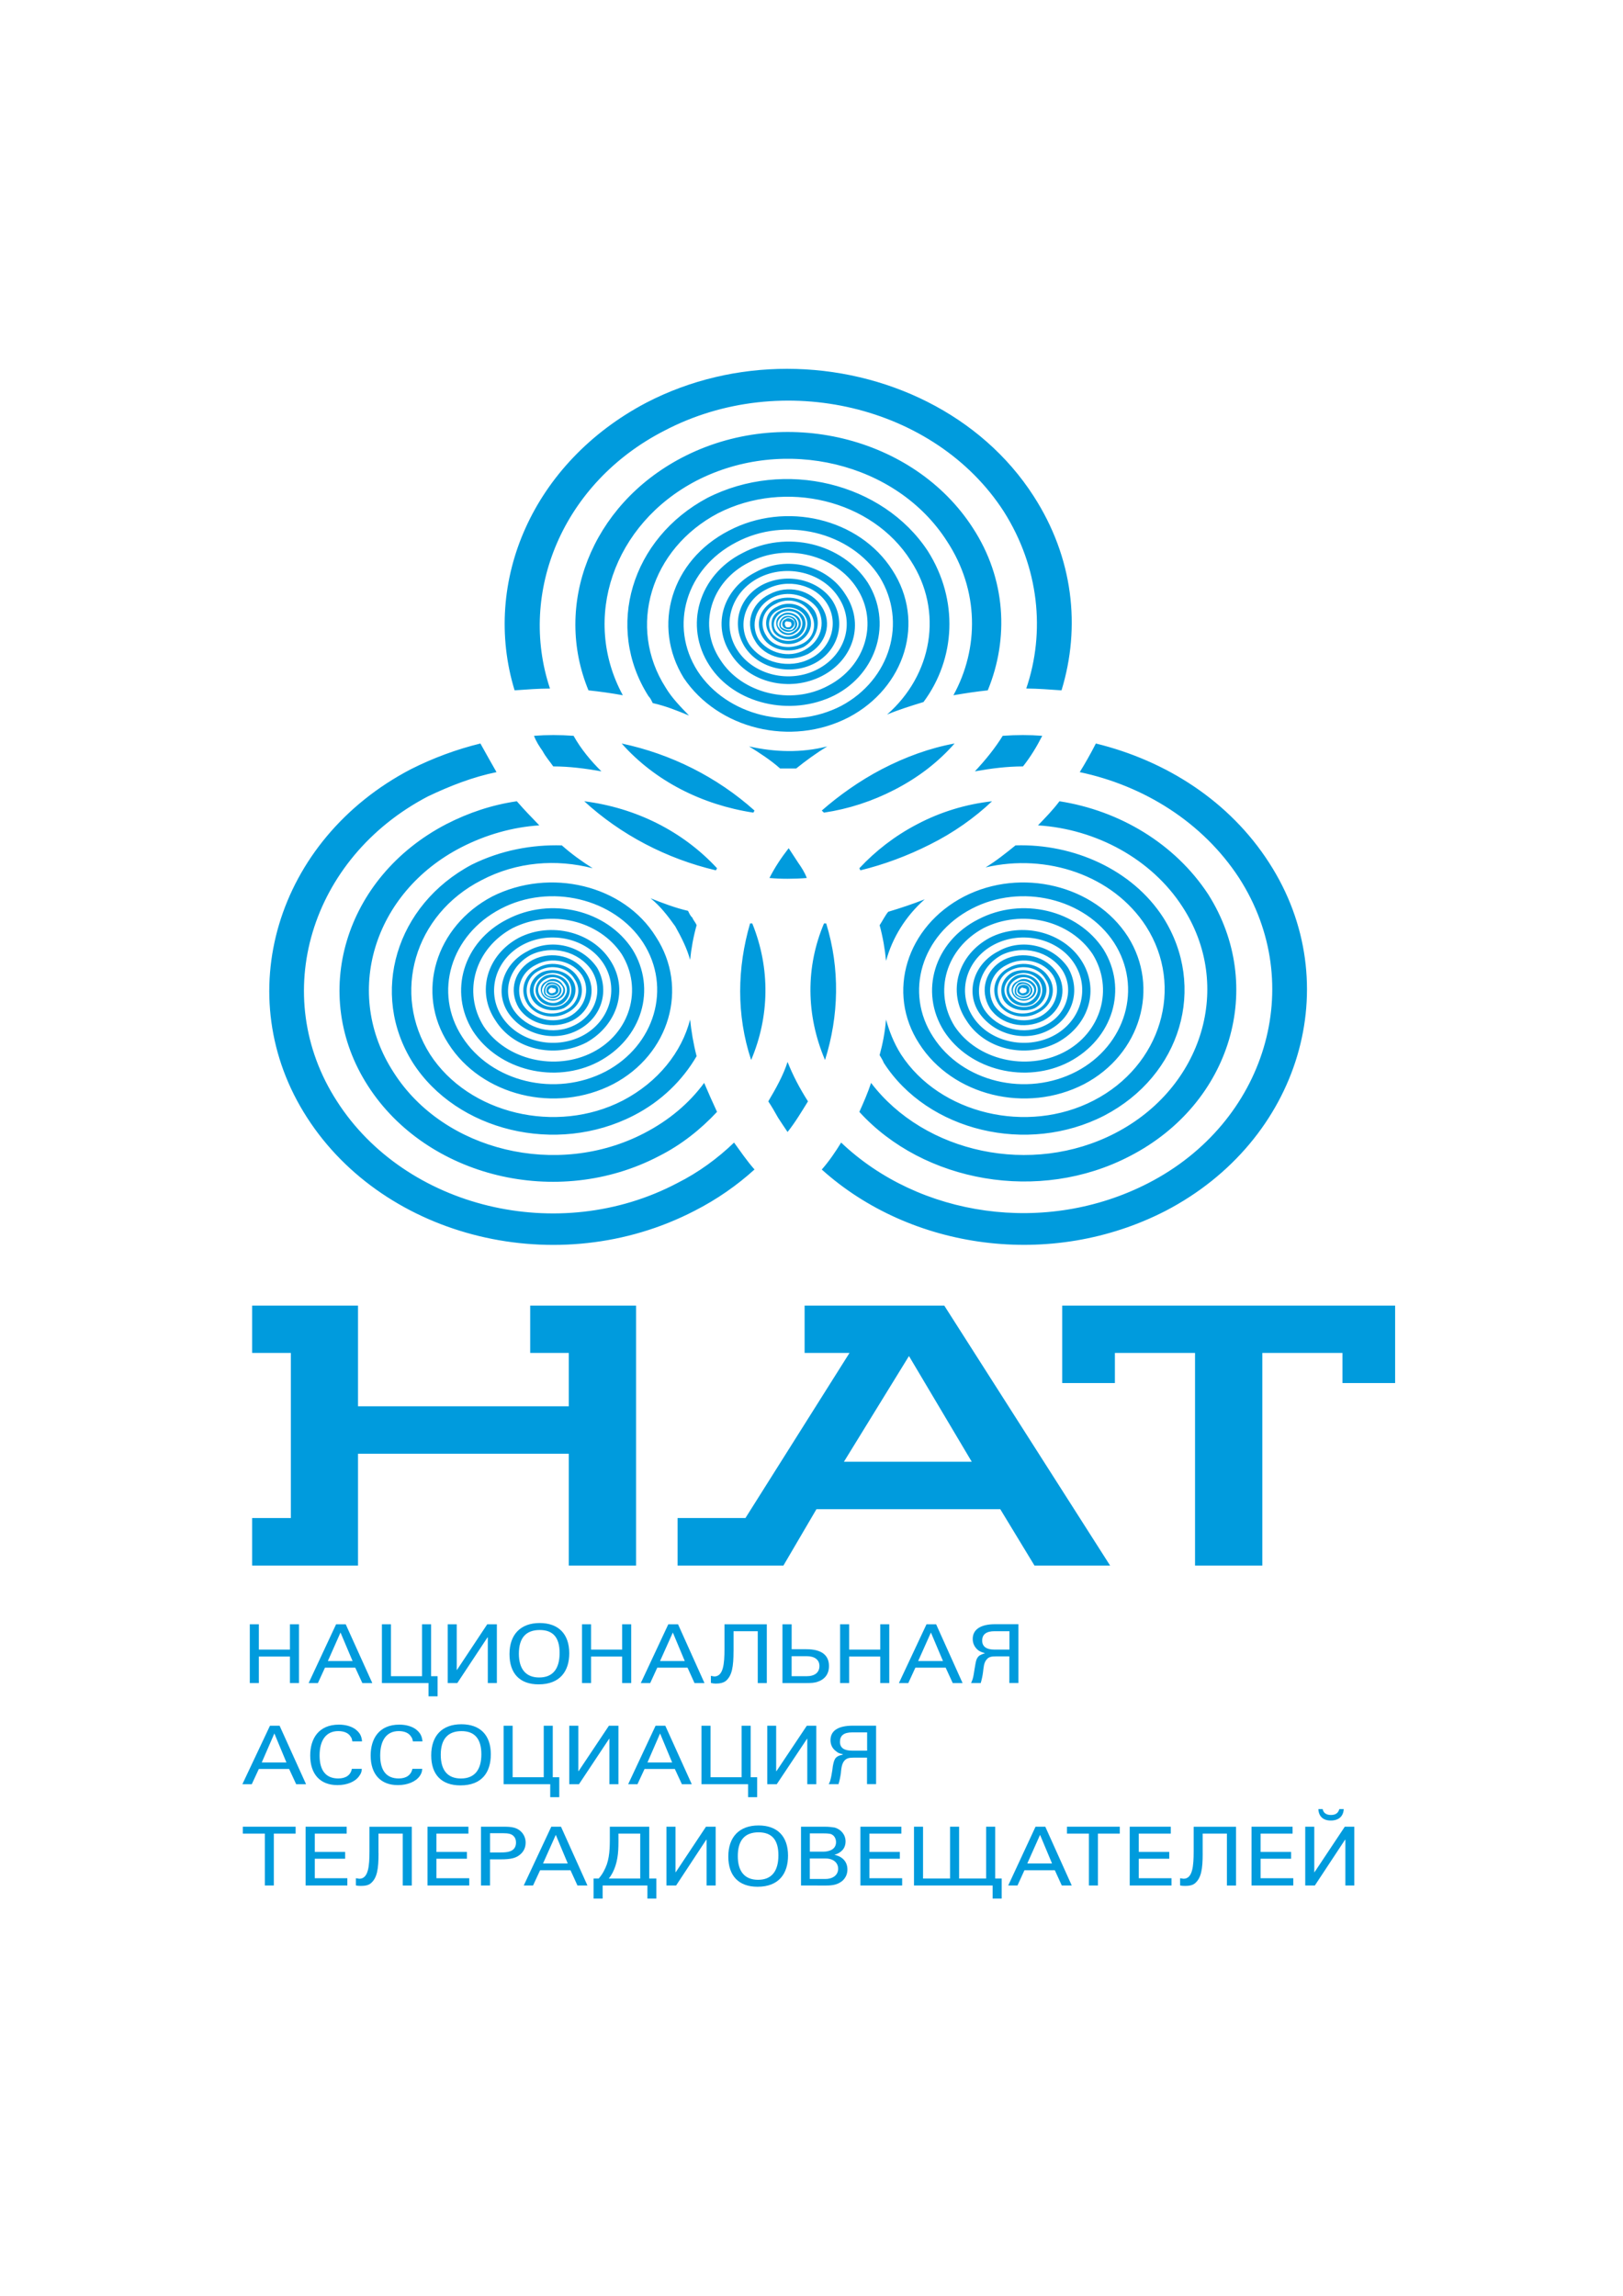 <?xml version="1.0" encoding="utf-8"?>
<!-- Generator: Adobe Illustrator 27.0.0, SVG Export Plug-In . SVG Version: 6.00 Build 0)  -->
<svg version="1.1" id="Слой_1" xmlns="http://www.w3.org/2000/svg" xmlns:xlink="http://www.w3.org/1999/xlink" x="0px" y="0px"
	 viewBox="0 0 595.28 841.89" style="enable-background:new 0 0 595.28 841.89;" xml:space="preserve">
<style type="text/css">
	.st0{fill-rule:evenodd;clip-rule:evenodd;fill:#009BDD;}
</style>
<polygon class="st0" points="389.6,478.78 389.6,507.18 408.92,507.18 408.92,496.13 438.31,496.13 438.31,574.12 462.99,574.12 
	462.99,496.13 492.38,496.13 492.38,507.18 511.7,507.18 511.7,478.78 389.6,478.78 "/>
<polygon class="st0" points="194.46,478.78 194.46,496.13 208.62,496.13 208.62,515.7 131.31,515.7 131.31,478.78 92.48,478.78 
	92.48,496.13 106.68,496.13 106.68,556.68 92.48,556.68 92.48,574.12 131.31,574.12 131.31,533.1 208.62,533.1 208.62,574.12 
	233.29,574.12 233.29,478.78 194.46,478.78 "/>
<path class="st0" d="M346.34,478.78h-51.23v17.35h16.47l-38.17,60.55h-24.89v17.44h38.81l12.12-20.68h67.43l12.55,20.68h27.74
	L346.34,478.78L346.34,478.78z M309.53,536.04l23.86-38.77l23.03,38.77H309.53L309.53,536.04z"/>
<path class="st0" d="M301.41,297.24l0.8,0.76c9.02-1.34,17.7-4.17,25.91-8.41c9.02-4.66,16.09-10.26,22-16.94
	c-9.06,1.65-18.04,4.92-26.73,9.44C315.19,286.38,307.7,291.73,301.41,297.24L301.41,297.24L301.41,297.24z M282.22,321.97
	c4.29,0.38,9.01,0.38,13.69,0c-0.76-2.08-1.96-3.89-3.14-5.58c-1.15-1.8-2.35-3.56-3.5-5.35
	C286.51,314.59,284.18,318.09,282.22,321.97L282.22,321.97L282.22,321.97z M275.5,388.72c6.73-15.9,7.11-33.56,0.42-50.08h-0.81
	C270.39,354.85,270.01,372.09,275.5,388.72L275.5,388.72L275.5,388.72z M288.86,415.11c2.77-3.46,5.1-7.38,7.49-11.23
	c-3.15-4.96-5.53-9.52-7.49-14.47c-1.57,4.95-4.34,9.86-7.07,14.47c1.2,1.77,2.39,3.86,3.58,5.98
	C286.51,411.65,287.71,413.39,288.86,415.11L288.86,415.11L288.86,415.11z M401.94,272.65c-1.96,3.83-3.97,7.36-5.92,10.5
	c23.57,4.97,45.14,18.41,58.46,38.82c25.19,39.14,9.87,89.68-33.31,111.89c-37.7,19.4-84.03,12.35-112.66-14.87
	c-1.96,3.21-4.34,6.75-7.1,9.89c32.62,29.34,84.01,36.76,126.05,15.18c49.44-25.71,66.72-83.24,38.04-127.66
	C450.99,293.83,427.8,278.98,401.94,272.65L401.94,272.65L401.94,272.65z M367.77,269.83c-2.76,4.48-6.29,8.85-10.21,13.03
	c5.87-1.05,11.78-1.81,17.65-1.81c2.77-3.48,5.1-7.34,7.06-11.22C377.55,269.47,372.88,269.47,367.77,269.83L367.77,269.83
	L367.77,269.83z M338.72,257.44c11.78-15.87,12.97-37.42,1.57-55.39c-16.5-25.04-52.58-33.87-80.88-19.45
	c-27.82,14.87-37.65,47.35-21.57,72.67c0.76,0.76,1.19,1.79,1.57,2.56c4.72,1.05,8.97,2.77,13.31,4.57
	c-3.1-3.22-6.25-6.37-8.59-10.29c-14.17-22.17-5.53-50.82,19.19-63.88c24.76-12.65,56.58-4.93,70.7,17.34
	c12.18,18.65,7.83,42.05-8.67,56.46C329.7,260.23,334.03,258.88,338.72,257.44L338.72,257.44L338.72,257.44z M362.29,253.16
	c7.83-19.04,6.68-40.94-5.49-59.58c-21.61-33.5-69.52-45.24-106.79-25.7c-33.35,17.52-47.1,53.96-34.17,85.28
	c4.3,0.46,8.63,1.06,12.6,1.8c-15.31-28.17-3.57-62.79,27.05-78.71c32.21-16.55,73.4-6.65,91.86,22.25
	c11.79,18,11.79,39.22,2.34,56.46C354.03,254.22,357.95,253.62,362.29,253.16L362.29,253.16L362.29,253.16z M389.34,253.16
	c7.11-23.22,4.34-48.64-10.21-71.2c-19.24-29.94-54.44-46.71-90.47-46.71c-17.6,0-35.39,4-51.63,12.43
	c-41.6,21.91-60.45,65.6-48.29,105.47c4.34-0.29,8.64-0.65,12.98-0.65c-11.78-35.34,4.68-75.5,41.99-94.58
	c43.18-22.62,99.34-9.22,124.44,29.62c12.98,20.49,15.32,44.17,8.26,64.95C380.71,252.51,385.05,252.87,389.34,253.16L389.34,253.16
	L389.34,253.16z M269.24,418.99c-5.91,5.7-12.99,10.94-20.85,14.87c-43.52,22.92-99.68,9.16-124.78-29.99
	c-25.14-38.84-9.83-89.28,33.36-111.83c8.25-3.92,16.46-7.11,25.14-8.89c-2-3.44-3.95-7.02-5.91-10.5
	c-8.63,2.11-17.27,5.27-25.53,9.44c-49.44,25.83-66.71,83.32-38.03,127.76c28.64,44.45,92.24,59.98,142.06,34.19
	c8.3-4.22,15.69-9.42,22.04-15.18C273.96,425.73,271.58,422.2,269.24,418.99L269.24,418.99L269.24,418.99z M258.27,397.11
	c-5.54,7.53-12.98,13.78-22,18.44c-31.78,16.54-73.43,6.65-91.85-22.23c-18.85-28.96-7.44-66,24.71-82.57
	c9.03-4.65,18.85-7.44,28.68-8.08c-2.77-2.87-5.54-5.7-8.25-8.84c-9.02,1.3-17.66,4.17-25.95,8.43
	c-37.27,19.45-50.22,62.49-28.64,95.95c21.57,33.52,69.52,45.23,106.79,25.71c8.25-4.17,15.32-9.86,21.23-16.19
	C261.37,404.23,259.8,400.72,258.27,397.11L258.27,397.11L258.27,397.11z M253.12,373.88c-3.1,12-11.74,22.92-24.68,29.69
	c-24.38,12.57-56.54,4.93-70.7-16.92c-14.13-22.28-5.88-51.22,18.85-63.87c12.98-6.81,27.48-7.84,40.8-4.38
	c-3.87-2.43-7.83-5.28-11.32-8.39c-11.02-0.31-22.38,1.79-33.02,7.05c-27.86,14.79-37.65,47.31-21.61,72.69
	c16.13,25.06,52.63,33.87,80.92,19.34c10.22-5.22,18.04-13.02,23.14-21.78C254.31,382.72,253.54,378.07,253.12,373.88L253.12,373.88
	L253.12,373.88z M255.5,339.29c-0.42-1.09-1.18-1.77-1.57-2.8c-0.81-0.68-1.2-1.74-1.57-2.47c-4.68-1.07-9.41-2.89-13.75-4.61
	c3.54,2.82,6.29,6.41,9.06,10.29c2.34,4.18,4.3,8.1,5.45,12.29C253.54,347.79,254.31,343.53,255.5,339.29L255.5,339.29L255.5,339.29
	z M263,318.4c-12.6-13.63-29.87-22.19-48.71-24.57c13.35,12.27,30.25,21.11,48.29,25.33L263,318.4L263,318.4z M276.74,297.24
	c-13.74-12.3-30.63-20.76-48.72-24.59c12.17,13.73,29.44,22.48,48.29,25.35L276.74,297.24L276.74,297.24z M303.41,273.71
	c-9.45,2.43-19.23,2.14-28.67,0c3.91,2.43,7.87,4.98,11.4,8.11h5.87C295.53,278.98,299.45,276.14,303.41,273.71L303.41,273.71
	L303.41,273.71z M315.19,318.4l0.38,0.76c8.59-2.1,17.23-5.29,25.48-9.46c8.64-4.28,16.51-9.89,22.8-15.86
	c-9.4,1.03-18.85,3.86-27.48,8.43C328.12,306.57,321.06,312.11,315.19,318.4L315.19,318.4L315.19,318.4z M302.6,388.72
	c5.11-16.21,5.53-33.56,0.43-50.08h-0.81C295.53,354.47,295.53,372.09,302.6,388.72L302.6,388.72L302.6,388.72z M388.58,293.83
	c-2.34,3.14-5.11,5.97-7.87,8.84c21.23,1.33,41.64,12.27,53.01,29.89c18.8,28.93,7.44,66.36-24.72,82.99
	c-30.64,15.86-69.86,7.35-89.51-18.44c-1.19,3.61-2.72,7.13-4.3,10.63c23.53,25.84,65.95,33.57,99.26,16.19
	c37.35-19.28,49.91-62.42,28.72-95.93C430.95,309.34,410.58,297.24,388.58,293.83L388.58,293.83L388.58,293.83z M322.63,339.29
	c1.16,4.24,1.96,8.82,2.35,13.08c2.33-8.49,7.1-16.29,14.16-22.58c-4.34,1.72-8.67,3.15-13.36,4.57
	C324.59,335.81,323.79,337.52,322.63,339.29L322.63,339.29L322.63,339.29z M372.46,310.01c-3.49,2.82-7.02,5.66-10.98,8.08
	c22.38-5.26,46.75,2.85,58.87,21.6c14.18,22.19,5.54,51.13-19.23,63.88c-24.34,12.57-56.49,4.93-70.66-16.92
	c-2.73-4.32-4.3-8.58-5.49-12.77c-0.39,4.63-1.19,8.83-2.35,13.04c0.39,0.75,1.16,1.8,1.53,2.83
	c16.12,25.06,52.63,33.87,80.88,19.34c28.24-14.74,37.7-47.21,21.62-72.61C415.29,318.86,393.69,309.34,372.46,310.01L372.46,310.01
	L372.46,310.01z M195.86,269.83c0.77,2.08,1.96,3.88,3.15,5.58c1.15,2.16,2.72,3.92,3.91,5.64c5.87,0,11.74,0.76,17.66,1.81
	c-3.91-3.88-7.44-8.1-10.21-13.03C205.26,269.47,200.53,269.47,195.86,269.83L195.86,269.83L195.86,269.83z M353.65,328.74
	c-21.2,10.95-28.68,35.25-16.51,53.98c12.17,19.08,39.27,25.78,60.46,14.85c20.8-10.91,27.86-35.41,16.12-54.04
	C401.51,324.49,374.45,318.09,353.65,328.74L353.65,328.74L353.65,328.74z M363.05,343.87c-11.78,6.31-15.7,19.81-8.59,30.35
	c6.63,10.59,21.57,14.11,33.32,8.1c11.78-6.38,15.74-19.73,8.68-30.36C389.73,341.78,374.83,337.89,363.05,343.87L363.05,343.87
	L363.05,343.87z M360.72,340.36c14.12-7.11,31.78-2.84,40.03,9.52c7.87,12.73,3.15,28.93-10.59,36.01
	c-13.74,7.03-31.78,2.83-40.03-9.54C342.25,363.68,346.97,347.79,360.72,340.36L360.72,340.36L360.72,340.36z M366.2,348.83
	c-9.02,4.57-12.17,14.85-7.06,22.58c5.49,8.08,16.88,10.93,25.52,6.36c9.03-4.65,11.79-14.85,7.07-22.91
	C386.23,346.7,374.83,343.87,366.2,348.83L366.2,348.83L366.2,348.83z M364.63,346.38c10.21-5.33,23.57-2.19,29.44,7.02
	c5.91,9.21,2.38,21.23-7.83,26.49c-10.21,5.25-23.6,2.06-29.43-7.08C350.88,363.68,354.46,351.67,364.63,346.38L364.63,346.38
	L364.63,346.38z M368.15,351.98c-6.67,3.52-9.01,11.24-5.1,17.7c3.92,6,12.6,8.08,19.66,4.55c6.64-3.48,9.02-11.32,5.07-17.3
	C383.86,350.64,375.22,348.46,368.15,351.98L368.15,351.98L368.15,351.98z M367.39,350.19c7.83-3.81,17.66-1.36,22.33,5.71
	c4.34,7.02,1.57,16.19-6.26,20.05c-7.82,3.94-17.65,1.45-22.38-5.62C356.8,363.68,359.52,354.47,367.39,350.19L367.39,350.19
	L367.39,350.19z M369.35,353.79c5.87-3.15,13.35-1.43,16.88,3.9c3.11,5.22,1.15,11.98-4.76,15.11c-5.83,2.87-13.32,1.07-16.85-4.18
	C361.48,363.22,363.44,356.62,369.35,353.79L369.35,353.79L369.35,353.79z M370.11,354.85c-5.1,2.47-7.07,8.37-3.91,13.32
	c2.76,4.34,9.44,6.06,14.51,3.23c5.11-2.49,7.07-8.49,3.95-13.06C381.9,353.79,375.22,351.98,370.11,354.85L370.11,354.85
	L370.11,354.85z M371.31,356.62c-3.91,2.11-5.1,6.6-3.15,10.21c2.34,3.5,7.49,4.58,11.41,2.85c3.91-2.18,5.49-6.77,3.15-10.28
	C380.32,355.9,375.22,354.85,371.31,356.62L371.31,356.62L371.31,356.62z M370.49,355.9c4.73-2.5,10.64-1.05,12.98,3.14
	c2.77,3.88,1.19,9.14-3.15,11.3c-4.67,2.48-10.59,1.45-13.35-2.83C364.63,363.22,366.2,357.96,370.49,355.9L370.49,355.9
	L370.49,355.9z M372.07,357.7c3.15-1.8,7.49-0.77,9.4,2.37c1.62,2.85,0.81,6.76-2.73,8.56c-3.1,1.35-7.44,0.65-9.39-2.54
	C367.39,363.22,368.58,359.4,372.07,357.7L372.07,357.7L372.07,357.7z M372.46,357.96c-3.1,1.8-4.3,5.25-2.34,8.13
	c1.57,2.54,5.53,3.59,8.63,2.08c2.73-1.72,3.96-5.26,1.96-8.1C379.14,357.7,375.22,356.62,372.46,357.96L372.46,357.96
	L372.46,357.96z M372.88,359.03c2.34-1.34,5.48-0.69,7.07,1.78c1.53,2.1,0.38,4.97-1.96,6.33c-2.34,1.49-5.53,0.36-7.06-1.72
	C369.35,363.22,370.11,360.46,372.88,359.03L372.88,359.03L372.88,359.03z M373.26,359.76c-2.34,1.05-2.77,3.46-1.58,5.27
	c1.2,1.8,3.96,2.47,5.87,1.42c2.39-1.04,3.15-3.54,2.01-5.33C377.99,359.03,375.22,358.34,373.26,359.76L373.26,359.76
	L373.26,359.76z M373.64,360.07c1.58-0.67,3.91-0.31,5.1,1.43c1.2,1.41,0.39,3.53-1.53,4.59c-1.57,0.74-3.96,0.36-5.15-1.34
	C370.93,363.22,371.68,361.12,373.64,360.07L373.64,360.07L373.64,360.07z M374.07,361.12c1.15-0.65,2.72-0.31,3.49,0.77
	c0.81,1.03,0.43,2.48-0.76,3.15c-1.57,0.75-3.15,0.38-3.92-0.67C372.46,363.22,372.88,361.5,374.07,361.12L374.07,361.12
	L374.07,361.12z M373.64,360.46c-1.19,1.03-1.96,2.75-1.19,4.29c1.19,1.03,2.77,1.7,4.34,1.03c1.95-1.04,2.35-2.87,1.2-4.28
	C377.22,360.46,375.22,359.76,373.64,360.46L373.64,360.46L373.64,360.46z M374.07,361.5c-0.8,0.39-1.19,1.72-0.8,2.49
	c0.8,1.05,1.96,1.43,3.14,0.76c1.15-0.38,1.58-1.84,0.81-2.86C376.79,361.12,375.22,360.81,374.07,361.5L374.07,361.5L374.07,361.5z
	 M374.83,362.15l1.57,0.46c0.38,0.61,0,1.38-0.38,1.38c-0.8,0.38-1.57,0.38-1.96-0.31C373.64,363.22,374.07,362.61,374.83,362.15
	L374.83,362.15L374.83,362.15z M358.76,337.15c-16.08,8.15-21.62,26.53-12.55,40.93c9.4,14.55,30.2,19.49,45.9,11.33
	c16.12-8.49,21.62-26.8,12.59-41.31C395.26,333.71,374.83,328.74,358.76,337.15L358.76,337.15L358.76,337.15z M356.38,333.25
	c18.08-9.44,41.6-3.85,52.24,12.44c10.58,16.46,4.29,37.71-13.79,47.23c-18.42,9.61-41.99,3.88-52.58-12.69
	C331.65,363.99,337.91,342.85,356.38,333.25L356.38,333.25L356.38,333.25z M180.54,328.74c-20.8,10.95-28.25,35.25-16.09,53.98
	c12.13,19.08,39.23,25.78,60.42,14.85c20.8-10.91,27.86-35.41,15.7-54.04C228.79,324.49,201.72,318.09,180.54,328.74L180.54,328.74
	L180.54,328.74z M190.32,343.87c-11.74,6.31-15.7,19.81-8.59,30.35c6.64,10.59,21.53,14.11,33.32,8.1
	c11.4-6.38,15.74-19.73,8.64-30.36C217.04,341.78,202.11,337.89,190.32,343.87L190.32,343.87L190.32,343.87z M187.98,340.36
	c14.13-7.11,31.79-2.84,40.04,9.52c7.87,12.73,3.15,28.93-10.64,36.01c-13.69,7.03-31.74,2.83-39.99-9.54
	C169.52,363.68,174.24,347.79,187.98,340.36L187.98,340.36L187.98,340.36z M193.47,348.83c-9.01,4.57-12.16,14.85-7.06,22.58
	c5.48,8.08,16.85,10.93,25.52,6.36c9.03-4.65,11.75-14.85,7.07-22.91C213.51,346.7,202.11,343.87,193.47,348.83L193.47,348.83
	L193.47,348.83z M191.89,346.38c10.21-5.33,23.57-2.19,29.49,7.02c5.86,9.21,2.3,21.23-7.87,26.49
	c-10.25,5.25-23.57,2.06-29.44-7.08C178.16,363.68,181.73,351.67,191.89,346.38L191.89,346.38L191.89,346.38z M195.43,351.98
	c-6.68,3.52-9.02,11.24-5.11,17.7c3.96,6,12.6,8.08,19.66,4.55c6.69-3.48,9.02-11.32,5.07-17.3
	C211.13,350.64,202.49,348.46,195.43,351.98L195.43,351.98L195.43,351.98z M194.66,350.19c7.83-3.81,17.66-1.36,22.38,5.71
	c4.34,7.02,1.57,16.19-6.3,20.05c-7.83,3.94-17.65,1.45-22.38-5.62C184.07,363.68,186.79,354.47,194.66,350.19L194.66,350.19
	L194.66,350.19z M196.62,353.79c5.87-3.15,13.35-1.43,16.89,3.9c3.15,5.22,1.15,11.98-4.72,15.11c-5.87,2.87-13.36,1.07-16.9-4.18
	C188.75,363.22,190.75,356.62,196.62,353.79L196.62,353.79L196.62,353.79z M197.38,354.85c-5.11,2.47-7.07,8.37-3.92,13.32
	c2.77,4.34,9.45,6.06,14.56,3.23c5.11-2.49,7.02-8.49,3.91-13.06C209.17,353.79,202.49,351.98,197.38,354.85L197.38,354.85
	L197.38,354.85z M198.58,356.62c-3.92,2.11-5.49,6.6-3.14,10.21c2.38,3.5,7.49,4.58,11.4,2.85c3.92-2.18,5.5-6.77,3.15-10.28
	C207.64,355.9,202.49,354.85,198.58,356.62L198.58,356.62L198.58,356.62z M197.81,355.9c4.68-2.5,10.55-1.05,12.93,3.14
	c2.77,3.88,1.19,9.14-3.1,11.3c-4.73,2.48-10.64,1.45-13.36-2.83C191.89,363.22,193.47,357.96,197.81,355.9L197.81,355.9
	L197.81,355.9z M199.34,357.7c3.15-1.8,7.49-0.77,9.45,2.37c1.57,2.85,0.76,6.76-2.72,8.56c-3.15,1.35-7.49,0.65-9.44-2.54
	C194.66,363.22,195.86,359.4,199.34,357.7L199.34,357.7L199.34,357.7z M199.77,357.96c-3.15,1.8-4.34,5.25-2.39,8.13
	c1.62,2.54,5.53,3.59,8.68,2.08c2.72-1.72,3.91-5.26,1.96-8.1C206.41,357.7,202.49,356.62,199.77,357.96L199.77,357.96
	L199.77,357.96z M200.15,359.03c2.34-1.34,5.5-0.69,7.06,1.78c1.58,2.1,0.43,4.97-1.95,6.33c-2.34,1.49-5.49,0.36-7.06-1.72
	C196.62,363.22,197.38,360.46,200.15,359.03L200.15,359.03L200.15,359.03z M200.53,359.76c-2.34,1.05-2.72,3.46-1.53,5.27
	c1.15,1.8,3.91,2.47,5.87,1.42c2.34-1.04,3.15-3.54,1.53-5.33C205.26,359.03,202.49,358.34,200.53,359.76L200.53,359.76
	L200.53,359.76z M200.92,360.07c1.58-0.67,3.96-0.31,5.15,1.43c1.15,1.41,0.34,3.53-1.57,4.59c-1.57,0.74-3.96,0.36-5.15-1.34
	C198.2,363.22,199,361.12,200.92,360.07L200.92,360.07L200.92,360.07z M201.34,361.12c1.15-0.65,2.72-0.31,3.53,0.77
	c0.77,1.03,0.38,2.48-0.81,3.15c-1.57,0.75-3.15,0.38-3.91-0.67C199.77,363.22,200.15,361.5,201.34,361.12L201.34,361.12
	L201.34,361.12z M200.92,360.46c-1.15,1.03-1.91,2.75-1.15,4.29c1.15,1.03,2.72,1.7,4.29,1.03c2-1.04,2.35-2.87,1.2-4.28
	C204.49,360.46,202.49,359.76,200.92,360.46L200.92,360.46L200.92,360.46z M201.34,361.5c-0.81,0.39-1.19,1.72-0.81,2.49
	c0.81,1.05,1.96,1.43,3.15,0.76c1.19-0.38,1.57-1.84,0.8-2.86C204.06,361.12,202.49,360.81,201.34,361.5L201.34,361.5L201.34,361.5z
	 M202.11,362.15l1.58,0.46c0.38,0.61,0,1.38-0.43,1.38c-0.77,0.38-1.53,0.38-1.92-0.31C200.92,363.22,201.34,362.61,202.11,362.15
	L202.11,362.15L202.11,362.15z M185.99,337.15c-16.09,8.15-21.53,26.53-12.55,40.93c9.44,14.55,30.25,19.49,45.94,11.33
	c16.13-8.49,21.58-26.8,12.55-41.31C222.53,333.71,202.11,328.74,185.99,337.15L185.99,337.15L185.99,337.15z M183.68,333.25
	c18.04-9.44,41.61-3.85,52.21,12.44c10.59,16.46,4.3,37.71-13.74,47.23c-18.46,9.61-42.04,3.88-52.63-12.69
	C158.93,363.99,165.23,342.85,183.68,333.25L183.68,333.25L183.68,333.25z M267.29,194.62c-21.19,10.96-28.26,34.92-16.51,54
	c12.56,18.65,39.27,25.38,60.46,14.45c20.84-10.95,28.25-35.24,16.08-53.97C315.19,190.02,288.09,183.68,267.29,194.62
	L267.29,194.62L267.29,194.62z M277.07,209.85c-11.74,6-16.08,19.35-8.98,29.99c6.64,10.55,21.57,14.09,33.32,8.09
	c11.78-6.01,15.74-19.41,8.63-30.01C303.41,207.29,288.47,203.47,277.07,209.85L277.07,209.85L277.07,209.85z M274.73,206.22
	c13.74-7.34,31.82-2.75,39.65,9.63c7.87,12.27,3.14,28.48-10.6,35.59c-13.74,7.43-31.83,2.77-39.61-9.52
	C255.88,229.54,260.61,213.29,274.73,206.22L274.73,206.22L274.73,206.22z M279.83,214.34c-9.02,4.64-11.74,14.85-6.64,22.92
	c5.07,7.83,16.47,10.66,25.53,6.02c8.59-4.5,11.74-14.77,6.64-22.95C300.25,212.62,288.86,209.85,279.83,214.34L279.83,214.34
	L279.83,214.34z M278.27,211.92c10.21-5.27,23.57-2.07,29.44,7.38c5.91,9.21,2.34,20.84-7.83,26.12
	c-10.21,5.35-23.57,2.2-29.48-7.09C264.52,229.2,268.09,217.18,278.27,211.92L278.27,211.92L278.27,211.92z M282.22,217.92
	c-7.11,3.53-9.03,11.28-5.15,17.28c3.53,5.96,12.21,8.09,19.27,4.64c6.68-3.63,9.02-11.33,5.07-17.31
	C297.49,216.16,288.86,214.34,282.22,217.92L282.22,217.92L282.22,217.92z M281.03,216.16c7.83-4.25,18.03-1.82,22.38,5.29
	c4.3,7.06,1.53,16.27-6.29,20.12c-7.45,3.85-17.7,1.71-22.38-5.36C270.39,229.2,273.2,220.02,281.03,216.16L281.03,216.16
	L281.03,216.16z M282.99,219.3c5.87-3.14,13.36-1.07,16.88,3.88c3.15,5.34,1.15,12.02-4.71,15.16c-5.87,3.23-13.36,1.11-16.89-3.84
	C275.11,229.2,277.07,222.53,282.99,219.3L282.99,219.3L282.99,219.3z M283.75,220.33c-5.11,2.85-7.01,8.56-3.92,13.49
	c2.77,4.52,9.45,6.02,14.9,3.45c4.72-2.77,6.68-8.75,4-13.33C295.53,219.3,288.86,217.92,283.75,220.33L283.75,220.33L283.75,220.33
	z M284.94,222.53c-3.91,1.7-5.11,6.36-2.72,9.82c1.95,3.56,7.06,4.92,10.97,2.85c3.92-2.13,5.53-6.69,3.15-10.22
	C293.96,221.45,288.86,220.33,284.94,222.53L284.94,222.53L284.94,222.53z M284.51,221.45c4.34-2.46,10.22-1.12,12.6,3.21
	c2.76,3.85,1.62,9.46-3.15,11.55c-4.68,2.13-10.59,1.06-12.93-3.14C278.27,228.88,279.83,223.56,284.51,221.45L284.51,221.45
	L284.51,221.45z M285.75,223.56c3.11-1.72,7.45-0.69,9.41,2.16c1.96,2.79,0.76,6.63-2.38,8.4c-3.5,1.78-7.84,0.77-9.79-2.08
	C281.03,228.88,282.22,224.97,285.75,223.56L285.75,223.56L285.75,223.56z M286.13,223.94c-3.14,1.34-3.91,4.95-2.38,7.8
	c1.62,2.39,5.53,3.46,8.64,2.08c2.77-1.77,3.96-4.93,2.35-7.79C292.78,223.17,288.86,222.53,286.13,223.94L286.13,223.94
	L286.13,223.94z M286.51,224.66c2.34-1.11,5.87-0.73,7.06,1.67c1.58,2.18,0.38,5.41-1.95,6.44c-2.34,1.35-5.49,0.69-7.11-1.49
	C282.99,228.88,284.18,226.03,286.51,224.66L286.51,224.66L286.51,224.66z M286.89,225.28c-2.38,1.05-2.72,3.61-1.52,5.35
	c1.15,2.14,3.91,2.83,5.87,1.72c2.34-1.35,3.15-3.46,1.96-5.56C292.01,224.97,288.86,223.94,286.89,225.28L286.89,225.28
	L286.89,225.28z M287.28,225.71c1.57-0.74,3.96-0.44,5.1,1.38c1.19,1.79,0.39,3.53-1.57,4.64c-1.54,1.03-3.93,0.31-5.07-1.51
	C284.51,228.88,285.37,226.79,287.28,225.71L287.28,225.71L287.28,225.71z M287.71,226.79c1.15-0.77,2.72-0.46,3.53,0.64
	c0.77,1.45,0.38,2.79-0.81,3.56c-1.15,0.28-2.72,0-3.91-1.05C286.13,228.88,286.51,227.43,287.71,226.79L287.71,226.79
	L287.71,226.79z M287.28,226.32c-1.15,0.77-1.91,2.56-1.15,3.9c1.15,1.51,3.15,1.82,4.69,1.05c1.57-0.65,1.96-2.39,1.19-3.84
	C291.24,226.02,288.86,225.28,287.28,226.32L287.28,226.32L287.28,226.32z M288.09,227.09c-1.2,0.34-1.57,1.79-0.81,2.85
	c0.42,0.68,2,1.05,2.77,0.68c1.19-0.68,1.58-1.74,1.19-2.81C290.43,226.79,288.86,226.33,288.09,227.09L288.09,227.09L288.09,227.09
	z M288.47,227.82l1.57,0.3c0.38,0.76,0.38,1.41-0.38,1.82c-0.81,0.28-1.57,0-1.57-0.41C287.71,228.88,287.71,228.12,288.47,227.82
	L288.47,227.82L288.47,227.82z M272.35,202.8c-16.09,8.1-21.58,26.74-12.13,41.26c9.02,14.07,29.82,19,45.9,10.9
	c15.74-8.1,21.18-26.84,12.16-41.31C308.85,199.19,288.47,194.24,272.35,202.8L272.35,202.8L272.35,202.8z M270.01,198.88
	c18.08-9.6,42.03-3.88,52.62,12.69c10.17,16.55,3.92,37.69-14.12,47.3c-18.46,9.52-42.03,3.52-52.63-12.75
	C245.29,229.54,251.58,208.44,270.01,198.88L270.01,198.88L270.01,198.88z"/>
<polygon class="st0" points="94.94,595.64 94.94,604.92 106.34,604.92 106.34,595.64 109.66,595.64 109.66,617.19 106.34,617.19 
	106.34,607.47 94.94,607.47 94.94,617.19 91.62,617.19 91.62,595.64 94.94,595.64 "/>
<path class="st0" d="M123.27,595.64h3.53l9.75,21.56h-3.65l-2.6-5.65h-11.11l-2.59,5.65h-3.4L123.27,595.64L123.27,595.64z
	 M129.32,609.13l-4.43-10.47l-4.64,10.47H129.32L129.32,609.13z"/>
<polygon class="st0" points="157.18,622.06 157.18,617.19 140.08,617.19 140.08,595.64 143.4,595.64 143.4,614.68 154.8,614.68 
	154.8,595.64 158.12,595.64 158.12,614.68 160.5,614.68 160.5,622.06 157.18,622.06 "/>
<polygon class="st0" points="164.21,617.19 164.21,595.64 167.52,595.64 167.52,612.37 167.61,612.37 178.71,595.64 182.24,595.64 
	182.24,617.19 178.92,617.19 178.92,600.45 178.8,600.45 167.73,617.19 164.21,617.19 "/>
<path class="st0" d="M197.94,595.18c6.85,0,10.85,3.97,10.85,11.1c0,6.42-3.28,11.39-11.24,11.39c-6.88,0-10.68-3.95-10.68-11.11
	C186.88,599.36,190.96,595.18,197.94,595.18L197.94,595.18L197.94,595.18z M197.76,615.15c4.9,0,7.49-3.04,7.49-9.02
	c0-5.68-2.46-8.39-7.27-8.39c-5.03,0-7.67,2.83-7.67,8.7C190.32,612.11,192.92,615.15,197.76,615.15L197.76,615.15L197.76,615.15z"
	/>
<polygon class="st0" points="216.79,595.64 216.79,604.92 228.19,604.92 228.19,595.64 231.51,595.64 231.51,617.19 228.19,617.19 
	228.19,607.47 216.79,607.47 216.79,617.19 213.47,617.19 213.47,595.64 216.79,595.64 "/>
<path class="st0" d="M245.12,595.64h3.57l9.7,21.56h-3.66l-2.55-5.65h-11.11l-2.59,5.65h-3.45L245.12,595.64L245.12,595.64z
	 M251.16,609.13l-4.38-10.47l-4.69,10.47H251.16L251.16,609.13z"/>
<path class="st0" d="M269.04,605.45c0,5.78-0.56,8.94-2.72,10.88c-0.94,0.8-2.35,1.06-3.83,1.06c-0.64,0-1.28-0.1-1.75-0.25v-2.59
	l1.23,0.23c3.37,0,3.75-4.75,3.75-10v-9.14h15.53v21.56h-3.32v-19.01h-8.88V605.45L269.04,605.45z"/>
<path class="st0" d="M295.75,604.78c5.45,0,8.3,2.1,8.3,6.15c0,2.94-1.49,4.95-4.39,5.87c-1.02,0.28-1.82,0.4-4.08,0.4h-8.59v-21.56
	h3.37v9.14H295.75L295.75,604.78z M290.35,614.68h5.52c2.98,0,4.68-1.37,4.68-3.75c0-2.24-1.7-3.59-4.68-3.59h-5.52V614.68
	L290.35,614.68z"/>
<polygon class="st0" points="311.45,595.64 311.45,604.92 322.85,604.92 322.85,595.64 326.16,595.64 326.16,617.19 322.85,617.19 
	322.85,607.47 311.45,607.47 311.45,617.19 308.13,617.19 308.13,595.64 311.45,595.64 "/>
<path class="st0" d="M339.82,595.64h3.53l9.7,21.56h-3.61l-2.59-5.65h-11.11l-2.6,5.65h-3.44L339.82,595.64L339.82,595.64z
	 M345.87,609.13l-4.43-10.47l-4.68,10.47H345.87L345.87,609.13z"/>
<path class="st0" d="M370.2,617.19v-9.79h-4.67c-2.05,0-2.81,0.22-3.57,1.06c-1.16,1.18-1.2,3.21-1.4,4.68
	c-0.17,1.4-0.47,2.72-0.85,4.04h-3.53c0.3-0.7,0.42-1.01,0.59-1.53c0.3-0.99,0.43-2.07,0.68-3.63l0.22-1.26
	c0.25-1.5,0.42-2.24,0.84-2.85c0.51-0.8,1.19-1.18,2.77-1.64c-1.23-0.4-1.74-0.59-2.42-1.05c-1.36-1.07-2.09-2.48-2.09-4.21
	c0-3.45,2.89-5.4,8.17-5.4h8.59v21.56H370.2L370.2,617.19z M370.24,598.18h-5.49c-3.02,0-4.51,1.18-4.51,3.44
	c0,2.17,1.53,3.3,4.51,3.3h5.49V598.18L370.24,598.18z"/>
<path class="st0" d="M99.02,632.84h3.53l9.7,21.44h-3.62l-2.59-5.59h-11.1l-2.59,5.59H88.9L99.02,632.84L99.02,632.84z
	 M105.06,646.32l-4.43-10.65l-4.63,10.65H105.06L105.06,646.32z"/>
<path class="st0" d="M129.23,638.59c-0.13-0.82-0.22-1.21-0.6-1.71c-0.77-1.35-2.42-2.07-4.56-2.07c-4.38,0-6.85,3.25-6.85,8.95
	c0,5.54,2.35,8.42,6.85,8.42c2.77,0,4.56-1.24,4.98-3.53h3.66c-0.09,1.24-0.29,1.68-0.94,2.6c-1.43,2.11-4.45,3.37-7.99,3.37
	c-6.34,0-10-3.99-10-10.86c0-6.14,3.06-11.32,10.51-11.32c2.34,0,4.34,0.54,5.91,1.58c1.79,1.35,2.42,2.55,2.59,4.57H129.23
	L129.23,638.59z"/>
<path class="st0" d="M151.44,638.59c-0.17-0.82-0.25-1.21-0.64-1.71c-0.8-1.35-2.42-2.07-4.55-2.07c-4.38,0-6.8,3.25-6.8,8.95
	c0,5.54,2.29,8.42,6.8,8.42c2.76,0,4.51-1.24,5.02-3.53h3.61c-0.13,1.24-0.3,1.68-0.9,2.6c-1.48,2.11-4.5,3.37-8.04,3.37
	c-6.34,0-9.99-3.99-9.99-10.86c0-6.14,3.06-11.32,10.5-11.32c2.34,0,4.34,0.54,5.91,1.58c1.79,1.35,2.38,2.55,2.6,4.57H151.44
	L151.44,638.59z"/>
<path class="st0" d="M169.22,632.3c6.89,0,10.8,3.97,10.8,11.01c0,6.59-3.23,11.41-11.14,11.41c-6.93,0-10.72-3.92-10.72-11.01
	C158.16,636.41,162.24,632.3,169.22,632.3L169.22,632.3L169.22,632.3z M169.06,652.19c4.89,0,7.49-3.03,7.49-8.88
	c0-5.68-2.47-8.49-7.27-8.49c-5.02,0-7.62,2.95-7.62,8.64C161.65,649.22,164.21,652.19,169.06,652.19L169.06,652.19L169.06,652.19z"
	/>
<polygon class="st0" points="201.81,659.04 201.81,654.28 184.71,654.28 184.71,632.84 188.02,632.84 188.02,651.73 199.43,651.73 
	199.43,632.84 202.74,632.84 202.74,651.73 205.13,651.73 205.13,659.04 201.81,659.04 "/>
<polygon class="st0" points="208.79,654.28 208.79,632.84 212.11,632.84 212.11,649.47 212.23,649.47 223.34,632.84 226.83,632.84 
	226.83,654.28 223.51,654.28 223.51,637.63 223.42,637.63 212.36,654.28 208.79,654.28 "/>
<path class="st0" d="M240.45,632.84h3.57l9.7,21.44h-3.62l-2.59-5.59h-11.1l-2.6,5.59h-3.41L240.45,632.84L240.45,632.84z
	 M246.53,646.32l-4.43-10.65l-4.63,10.65H246.53L246.53,646.32z"/>
<polygon class="st0" points="274.39,659.04 274.39,654.28 257.29,654.28 257.29,632.84 260.61,632.84 260.61,651.73 272.01,651.73 
	272.01,632.84 275.33,632.84 275.33,651.73 277.71,651.73 277.71,659.04 274.39,659.04 "/>
<polygon class="st0" points="281.41,654.28 281.41,632.84 284.68,632.84 284.68,649.47 284.81,649.47 295.92,632.84 299.4,632.84 
	299.4,654.28 296.09,654.28 296.09,637.63 296,637.63 284.9,654.28 281.41,654.28 "/>
<path class="st0" d="M318,654.28v-9.75h-4.63c-2.05,0-2.81,0.27-3.58,1.03c-1.15,1.22-1.23,3.28-1.39,4.77
	c-0.18,1.27-0.47,2.72-0.86,3.94h-3.58c0.3-0.67,0.48-0.91,0.6-1.5c0.3-1.02,0.47-2.14,0.72-3.63l0.17-1.36
	c0.25-1.42,0.47-2.16,0.86-2.84c0.51-0.72,1.23-1.18,2.81-1.5v-0.15c-1.28-0.31-1.74-0.45-2.43-1.07c-1.36-0.95-2.08-2.36-2.08-4.09
	c0-3.52,2.89-5.31,8.17-5.31h8.55v21.44H318L318,654.28z M318.04,635.28h-5.45c-3.07,0-4.51,1.14-4.51,3.47
	c0,2.19,1.49,3.23,4.51,3.23h5.45V635.28L318.04,635.28z"/>
<polygon class="st0" points="97.15,691.43 97.15,672.4 89.07,672.4 89.07,669.87 108.43,669.87 108.43,672.4 100.43,672.4 
	100.43,691.43 97.15,691.43 "/>
<polygon class="st0" points="112.09,669.87 127.15,669.87 127.15,672.4 115.45,672.4 115.45,679.12 126.59,679.12 126.59,681.61 
	115.45,681.61 115.45,688.76 127.4,688.76 127.4,691.43 112.09,691.43 112.09,669.87 "/>
<path class="st0" d="M138.84,679.66c0,5.78-0.55,8.94-2.72,10.86c-0.93,0.88-2.34,1.06-3.83,1.06c-0.6,0-1.28-0.05-1.75-0.18v-2.64
	l1.27,0.19c3.32,0,3.7-4.69,3.7-10.03v-9.04h15.53v21.56h-3.32V672.4h-8.9V679.66L138.84,679.66z"/>
<polygon class="st0" points="156.8,669.87 171.81,669.87 171.81,672.4 160.07,672.4 160.07,679.12 171.26,679.12 171.26,681.61 
	160.07,681.61 160.07,688.76 172.11,688.76 172.11,691.43 156.8,691.43 156.8,669.87 "/>
<path class="st0" d="M176.41,669.87h8.04c1.87,0,2.8,0.05,3.87,0.3c2.64,0.59,4.47,2.83,4.47,5.52c0,1.81-0.68,3.22-1.91,4.29
	c-1.57,1.4-3.49,1.86-7.24,1.86h-3.92v9.59h-3.31V669.87L176.41,669.87z M183.68,679.31c1.45,0,2.52-0.11,3.33-0.4
	c1.57-0.51,2.25-1.71,2.25-3.22c0-1.05-0.29-1.8-0.89-2.38c-0.72-0.76-1.79-1.06-3.96-1.06h-4.68v7.07H183.68L183.68,679.31z"/>
<path class="st0" d="M202.2,669.87h3.56l9.7,21.56h-3.66l-2.55-5.59h-11.15l-2.59,5.59h-3.41L202.2,669.87L202.2,669.87z
	 M208.24,683.35l-4.39-10.49l-4.68,10.49H208.24L208.24,683.35z"/>
<path class="st0" d="M237.46,696.22v-4.79h-16.42v4.79h-3.33v-7.35h1.88c1.45-1.62,2.33-3.42,2.97-5.15
	c1.24-3.6,1.11-7.79,1.11-11.47v-2.37h14.46v18.99h2.6v7.35H237.46L237.46,696.22z M234.82,672.4h-7.99c0,4.19,0.17,7.94-1.11,11.86
	c-0.55,1.65-1.32,3.28-2.43,4.61h11.53V672.4L234.82,672.4z"/>
<polygon class="st0" points="244.44,691.43 244.44,669.87 247.76,669.87 247.76,686.56 247.85,686.56 258.94,669.87 262.49,669.87 
	262.49,691.43 259.16,691.43 259.16,674.65 259.03,674.65 247.98,691.43 244.44,691.43 "/>
<path class="st0" d="M278.22,669.41c6.85,0,10.81,3.94,10.81,11.08c0,6.44-3.24,11.4-11.18,11.4c-6.89,0-10.72-3.98-10.72-11.08
	C267.12,673.59,271.2,669.41,278.22,669.41L278.22,669.41L278.22,669.41z M278.05,689.34c4.85,0,7.45-3,7.45-9
	c0-5.69-2.42-8.41-7.28-8.41c-5.02,0-7.61,2.89-7.61,8.73C270.61,686.34,273.2,689.34,278.05,689.34L278.05,689.34z"/>
<path class="st0" d="M293.79,669.87h8.59c1.75,0,2.72,0.15,3.71,0.3c2.42,0.66,4.04,2.69,4.04,5.07c0,2.65-1.62,4.19-4.08,4.95
	c2.77,0.53,4.76,2.41,4.76,5.34c0,1.56-0.51,2.91-1.75,4.11c-1.78,1.48-3.53,1.8-6.17,1.8l-9.1-0.01V669.87L293.79,669.87z
	 M301.71,679.02c1.27,0,1.66-0.11,2.42-0.32c1.57-0.46,2.51-1.56,2.51-3.16c0-1.2-0.59-2.54-1.95-3c-0.77-0.15-1.28-0.22-2.85-0.22
	h-4.81v6.69H301.71L301.71,679.02z M302.73,689.03c2.84,0,4.68-1.49,4.68-3.73c0-2.24-1.79-3.77-4.56-3.77h-5.83v7.5H302.73
	L302.73,689.03z"/>
<polygon class="st0" points="315.58,669.87 330.6,669.87 330.6,672.4 318.89,672.4 318.89,679.12 330.04,679.12 330.04,681.61 
	318.89,681.61 318.89,688.76 330.89,688.76 330.89,691.43 315.58,691.43 315.58,669.87 "/>
<polygon class="st0" points="364.07,696.22 364.07,691.43 335.23,691.43 335.23,669.87 338.55,669.87 338.55,688.87 348.46,688.87 
	348.46,669.87 351.78,669.87 351.78,688.87 361.69,688.87 361.69,669.87 365.01,669.87 365.01,688.87 367.39,688.87 367.39,696.22 
	364.07,696.22 "/>
<path class="st0" d="M379.81,669.87h3.58l9.7,21.56h-3.65l-2.55-5.59h-11.15l-2.55,5.59h-3.4L379.81,669.87L379.81,669.87z
	 M385.86,683.35l-4.39-10.49l-4.68,10.49H385.86L385.86,683.35z"/>
<polygon class="st0" points="399.39,691.43 399.39,672.4 391.34,672.4 391.34,669.87 410.71,669.87 410.71,672.4 402.7,672.4 
	402.7,691.43 399.39,691.43 "/>
<polygon class="st0" points="414.36,669.87 429.42,669.87 429.42,672.4 417.68,672.4 417.68,679.12 428.86,679.12 428.86,681.61 
	417.68,681.61 417.68,688.76 429.68,688.76 429.68,691.43 414.36,691.43 414.36,669.87 "/>
<path class="st0" d="M441.12,679.66c0,5.78-0.55,8.94-2.72,10.86c-0.94,0.88-2.34,1.06-3.78,1.06c-0.64,0-1.32-0.05-1.79-0.18v-2.64
	l1.28,0.19c3.32,0,3.7-4.69,3.7-10.03v-9.04h15.53v21.56H450V672.4h-8.89V679.66L441.12,679.66z"/>
<polygon class="st0" points="459.03,669.87 474.09,669.87 474.09,672.4 462.35,672.4 462.35,679.12 473.54,679.12 473.54,681.61 
	462.35,681.61 462.35,688.76 474.35,688.76 474.35,691.43 459.03,691.43 459.03,669.87 "/>
<path class="st0" d="M478.73,691.43v-21.56h3.32v16.68h0.09l11.1-16.68h3.49v21.56h-3.28v-16.78h-0.12l-11.07,16.78H478.73
	L478.73,691.43z M488.13,665.57c1.66,0,2.68-0.64,3.11-2.16h1.61c-0.13,2.68-1.86,4.2-4.76,4.2c-2.8,0-4.42-1.52-4.54-4.2h1.57
	C485.41,664.85,486.51,665.57,488.13,665.57L488.13,665.57L488.13,665.57z"/>
</svg>
